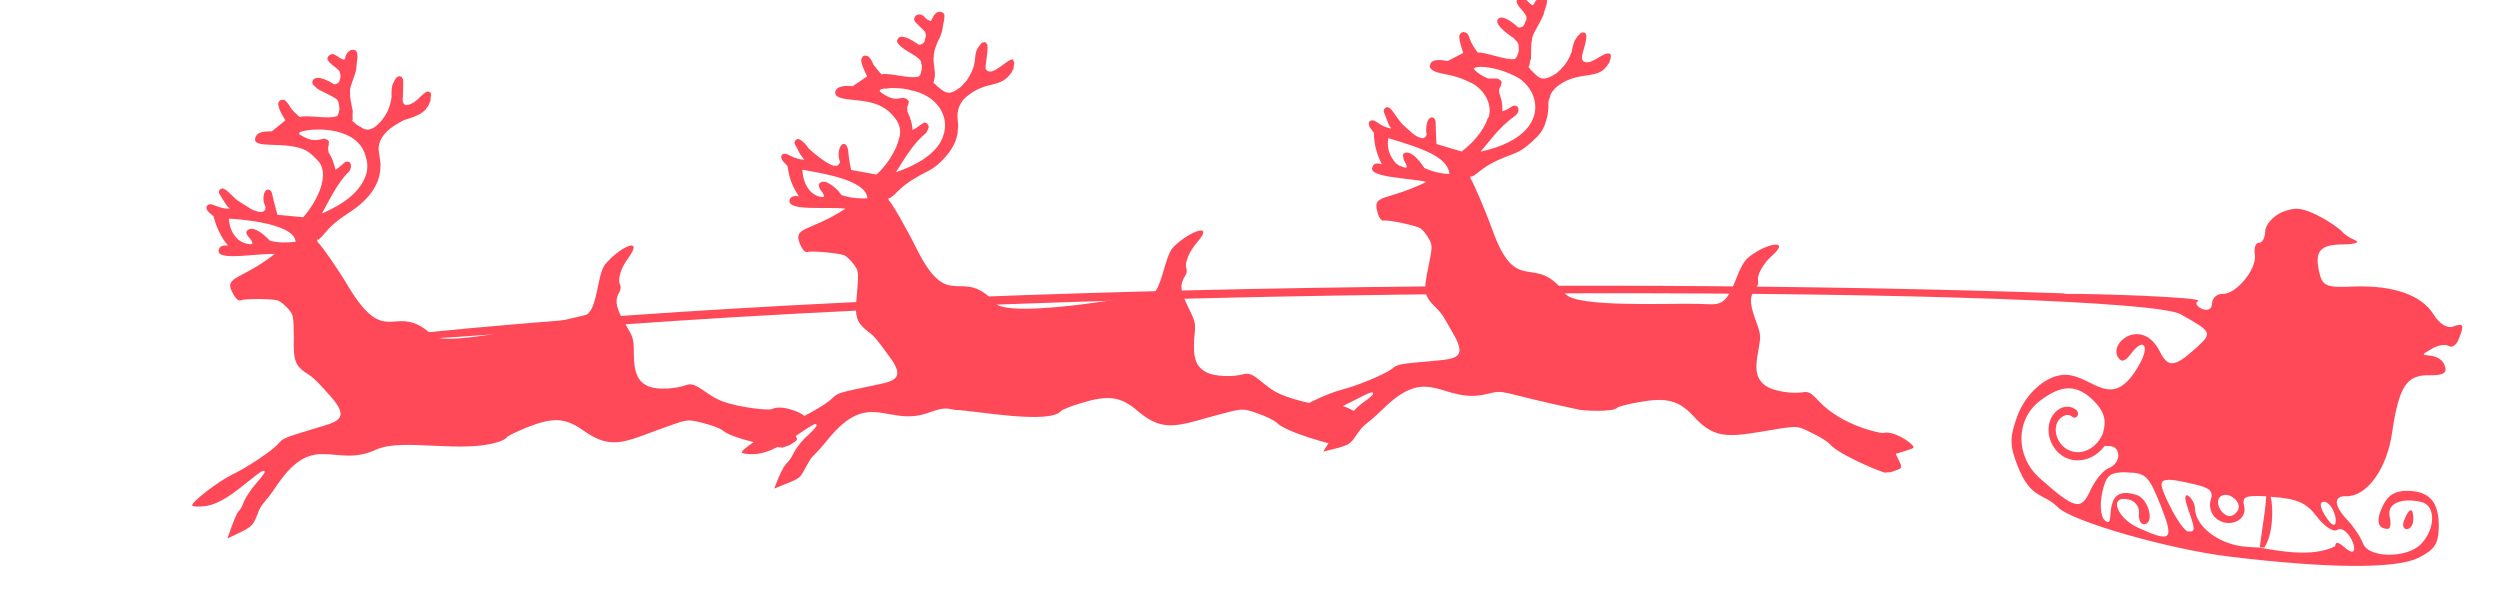 <?xml version="1.0" encoding="UTF-8" standalone="no"?>
<!-- Created with Inkscape (http://www.inkscape.org/) -->

<svg
   width="22.672mm"
   height="5.369mm"
   viewBox="0 0 22.672 5.369"
   version="1.1"
   id="svg5"
   xml:space="preserve"
   inkscape:version="1.2.1 (9c6d41e410, 2022-07-14, custom)"
   sodipodi:docname="g3126-3-0-2.svg"
   xmlns:inkscape="http://www.inkscape.org/namespaces/inkscape"
   xmlns:sodipodi="http://sodipodi.sourceforge.net/DTD/sodipodi-0.dtd"
   xmlns="http://www.w3.org/2000/svg"
   xmlns:svg="http://www.w3.org/2000/svg"><sodipodi:namedview
     id="namedview7"
     pagecolor="#505050"
     bordercolor="#eeeeee"
     borderopacity="1"
     inkscape:showpageshadow="0"
     inkscape:pageopacity="0"
     inkscape:pagecheckerboard="0"
     inkscape:deskcolor="#505050"
     inkscape:document-units="mm"
     showgrid="false"
     inkscape:zoom="57.926187"
     inkscape:cx="59.610345"
     inkscape:cy="11.117597"
     inkscape:window-width="1920"
     inkscape:window-height="1015"
     inkscape:window-x="0"
     inkscape:window-y="37"
     inkscape:window-maximized="1"
     inkscape:current-layer="layer1" /><defs
     id="defs2" /><g
     inkscape:label="Layer 1"
     inkscape:groupmode="layer"
     id="layer1"
     transform="translate(-1254.446,221.885)"><g
       id="g3126-3-0-2"
       transform="matrix(-0.004,2.5483203e-4,2.4010449e-4,0.004,1273.135,-222.919)"
       style="fill:#ff4858;fill-opacity:1"
       inkscape:export-filename="../../Рабочий стол/g3126-3-0-2.svg"
       inkscape:export-xdpi="72"
       inkscape:export-ydpi="72">
	<path
   id="path3128-6-9-6"
   d="m 1234.859,174.024 c 1.136,0 3.408,0 4.544,0.795 2.094,2.513 7.542,5.516 4.544,11.814 -5.293,13.228 -13.192,17.394 -15.904,24.99 -2.273,1.931 -2.273,4.771 -3.408,6.815 0,3.067 0,5.793 1.136,8.747 0,0.227 1.136,0.34 1.136,0.568 1.137,2.499 2.273,5.112 3.408,7.611 4.457,8.248 15.902,7.041 15.902,4.43 11.772,-11.774 34.303,-32.074 44.302,-18.743 6.594,13.852 -32.065,42.412 -34.08,43.622 -0.653,0.915 -5.904,7.607 -7.953,9.656 0,0.568 -1.136,1.931 -1.136,2.954 -1.393,2.369 -1.136,4.613 -1.136,15.336 1.136,2.499 1.136,4.998 2.271,7.724 0,0.568 1.136,0.682 1.136,1.249 0,4.228 3.37,7.003 6.817,10.564 19.901,2.786 65.928,-20.447 82.925,-19.88 1.136,-2.158 3.408,-4.657 4.544,-6.929 16.574,-25.695 9.912,-36.824 21.583,-40.325 6.69,-4.015 13.631,3.855 13.631,8.406 0,12.308 -3.659,25.874 -6.815,37.714 l 36.35,16.017 c 2.02,-0.404 35.516,-10.674 39.758,5.452 2.273,3.294 1.136,6.929 -1.136,9.883 -12.829,14.973 -44.752,11.291 -84.061,34.874 -26.909,12.108 -52.033,48.201 -39.757,82.583 1.136,0.568 1.136,1.136 2.271,1.931 11.254,29.27 39.398,55.765 63.612,71.679 L 1445.005,493 c 0,-52.954 -2.782,-49.919 1.136,-57.365 6.234,-8.314 20.446,-3.011 20.446,31.352 -1.136,1.704 -1.136,3.067 0,4.544 0,2.136 5.545,8.118 11.359,5.793 1.136,0.114 2.271,-0.227 2.271,-0.568 14.356,-5.333 20.891,-15.366 39.758,-33.966 15.352,-19.955 23.794,-45.472 35.214,-39.19 3.408,1.818 4.544,5.339 4.544,8.861 -12.254,37.384 -7.85,28.068 -14.768,38.963 26.545,-5.308 34.227,-24.784 45.438,-20.674 3.408,0.909 5.68,4.884 4.544,8.406 0,5.53 -1.548,6.576 -10.224,19.879 1.671,20.392 -2.215,47.074 -13.632,71.905 8.487,-3.395 18.639,-4.467 21.582,4.657 13.988,23.773 -86.342,30.232 -119.275,41.576 89.628,37.347 122.974,19.535 114.731,58.274 -2.273,15.108 -7.953,24.31 -14.768,22.946 -7.951,-1.704 -71.564,15.79 -80.652,22.605 -4.544,3.521 -12.495,14.086 -17.039,23.628 -7.951,16.585 -7.951,19.198 4.544,65.545 14.767,52.935 13.631,64.067 -10.224,90.649 -18.096,19.604 -18.872,27.542 -37.486,63.84 -25.603,51.204 -6.302,55.945 36.35,57.366 95.42,2.499 92.012,1.931 109.051,13.29 17.039,11.246 80.652,32.602 113.595,38.736 36.35,6.589 110.187,37.146 107.916,44.87 0,1.59 -9.088,5.112 -21.583,7.384 -27.263,5.112 -55.662,-1.363 -105.644,-23.401 -44.302,-19.538 -49.982,-20.901 -49.982,-15.562 -1.136,2.158 9.087,10.451 23.855,19.084 32.754,20.743 72.999,71.307 96.557,104.962 -61.254,-10.938 -59.88,-10.292 -78.381,-34.079 -21.931,-27.412 -14.738,-12.982 -63.613,-54.526 -110.672,-96.719 -133.847,0.453 -236.277,-18.062 -43.864,-8.189 -22.124,-2.121 -205.606,48.845 -8.636,2.512 -75.608,11.101 -86.333,0.909 -2.273,-2.272 -23.856,-6.475 -48.847,-9.315 -63.614,-7.497 -90.876,1.136 -122.683,40.099 -47.685,60.4 -83.853,50.685 -193.112,39.758 -40.895,-3.408 -43.167,-2.272 -71.566,14.767 -17.039,9.088 -34.079,21.583 -38.623,27.263 -19.118,26.285 -118.72,74.114 -121.548,72.701 -2.273,0 -5.68,-1.136 -9.088,0 -3.407,0 -11.359,-2.272 -18.175,-4.544 -12.947,-3.884 -12.538,-4.445 1.136,-36.351 -8.615,-2.027 -38.084,-8.549 -40.894,-11.359 -4.084,-6.806 42.726,-43.558 67.02,-37.486 4.189,0.466 90.261,-21.298 139.723,-80.652 17.039,-20.902 22.719,-24.083 34.079,-23.06 26.127,2.613 65.886,-6.475 82.925,-18.63 21.582,-16.698 24.99,-37.146 13.631,-80.88 -7.952,-33.511 -9.088,-34.76 2.271,-71.679 11.36,-39.758 10.224,-54.071 -6.815,-72.133 -3.408,-4.09 -5.68,-10.792 -4.544,-15.222 2.271,-12.268 -13.632,-37.146 -32.943,-52.595 -51.887,-40.068 14.723,-29.569 53.389,0.227 7.953,5.793 19.312,23.514 27.263,42.03 30.621,65.734 39.991,59.274 88.605,54.413 68.138,-6.434 278.204,-8.461 301.027,-42.372 63.507,-99.917 109.476,2.981 155.625,-153.921 11.359,-39.871 38.621,-115.754 42.03,-118.252 1.136,-0.455 0,-3.067 0,-7.384 l -2.271,2.045 c -18.175,-7.497 -24.99,-22.038 -76.108,-38.963 -25.539,-8.757 -38.23,-7.735 -74.974,-39.986 -11.359,-9.542 -19.311,-21.583 -23.855,-34.874 0,-0.795 -1.136,-1.931 -1.136,-2.499 -1.137,-3.749 -2.273,-7.043 -3.408,-10.905 -0.971,-1.457 -2.68,-16.256 -3.407,-19.311 0,-11.952 -0.617,-13.17 -4.544,-21.81 -1.136,-2.612 -1.136,-4.43 -2.271,-6.929 -5.68,-8.52 -13.631,-16.017 -22.719,-20.902 -48.386,-28.224 -87.211,-2.665 -111.324,-38.849 0,-0.682 -2.271,-1.817 -2.271,-2.84 -1.247,-0.874 -1.136,-1.515 -1.136,-3.067 -1.136,-1.817 -1.136,-3.408 -2.271,-4.885 v -1.136 c -1.517,-1.973 -1.136,-3.612 -1.136,-8.747 0,-1.022 1.136,-1.363 1.136,-1.931 14.184,-8.502 45.607,27.235 62.48,12.041 0,-1.023 1.136,-2.045 1.136,-2.954 3.546,-9.578 -12.495,-36.855 -12.495,-54.753 0,-0.569 1.136,-1.25 1.136,-3.181 0,-0.795 1.136,-1.249 1.136,-1.931 1.136,-0.227 2.271,-0.682 2.271,-1.249 3.914,-0.784 8.307,-0.256 12.495,4.771 2.273,1.363 3.408,3.067 4.544,4.998 1.136,1.022 2.271,1.931 2.271,3.294 4.503,3.152 9.263,18.71 10.224,23.514 1.136,2.045 1.136,3.408 1.136,5.452 1.136,1.477 2.271,3.181 2.271,4.317 2.945,6.875 12.599,22.99 21.582,29.876 1.137,1.704 3.408,3.181 3.408,3.635 0.632,0.758 8.766,6.802 10.224,8.406 2.016,0.705 18.144,10.756 29.536,9.996 11.108,0.553 21.376,-14.549 23.855,-17.153 2.761,-1.656 2.07,-2.236 9.088,-11.36 -1.136,-1.136 -1.136,-1.932 -2.271,-3.181 -1.136,-2.84 -1.136,-6.475 -2.271,-9.542 0,-1.591 -1.136,-2.726 -2.271,-4.885 0,-2.162 -2.079,-34.829 -4.543,-41.236 0,-14.389 -19.675,-34.764 -30.67,-58.956 v -1.931 c -12.111,-29.472 -5.768,-15.722 -9.087,-26.014 0,-1.59 0,-3.067 1.136,-4.317 1.205,-2.411 3.606,-4.904 7.951,-5.339 4.706,-1.882 14.448,3.661 19.311,10.792 0,1.933 3.088,4.97 4.543,6.135 9.234,-4.848 10.81,-11.825 19.312,-18.63 2.271,-0.795 4.544,-1.023 6.815,-0.909 z m 110.183,151.302 c -27.568,-2.76 -69.559,13.906 -93.149,29.534 -51.873,36.311 -64.911,136.463 93.149,161.418 l 1.136,-0.454 c -16.396,-14.758 -42.711,-51.186 -81.789,-74.632 -2.271,-1.59 -4.544,-3.521 -6.815,-6.361 0,-1.022 -1.136,-1.477 -1.136,-2.612 -1.136,-1.363 -1.136,-3.748 -1.136,-5.339 -1.276,-4.593 3.688,-11.503 12.495,-8.86 6.776,3.388 9.436,6.64 23.855,10.678 v -5.566 c -2.831,-23.475 8.917,-37.66 3.407,-47.028 -1.136,-2.84 -3.408,-4.998 -4.544,-7.497 0,0 1.136,-0.34 1.136,-0.568 -2.073,-2.074 -3.358,-5.719 -1.136,-7.498 1.136,-2.726 3.407,-4.317 6.815,-5.452 v -1.136 c 0.148,-0.059 19.673,-1.332 20.448,-1.363 5.905,0.295 37.071,-22.172 31.806,-25.332 -1.136,-1.136 -3.408,-1.817 -4.544,-1.931 z m 207.878,147.561 c -69.967,25.988 -132.907,49.932 -132.907,89.855 24.318,-3.243 41.193,-9.488 55.662,-17.38 23.492,-41.119 41.616,-41.869 46.574,-32.942 0,18.362 -6.815,15.845 -6.815,29.193 l 4.544,0.227 c 0,-0.279 4.299,-2.06 4.544,-2.158 4.371,-2.185 6.186,-0.934 14.767,-9.087 23.406,-29.646 13.631,-55.023 13.631,-57.708 z"
   style="fill:#ff4858;fill-opacity:1" />
	<path
   id="path3130-7-3-1"
   d="m 2599.14,126.078 c 4.049,0.81 5.995,3.291 7.952,6.815 4.133,8.266 -8.824,16.126 -19.311,29.762 -2.273,1.704 -3.408,4.43 -3.408,6.475 -1.136,3.067 -1.136,5.793 0,8.747 v 0.682 c 1.136,2.613 2.271,5.339 2.271,7.952 2.271,4.43 6.815,7.27 11.359,7.724 1.136,-0.227 1.136,0.114 2.271,0 1.135,-0.341 2.271,-1.023 2.271,-1.477 12.579,-9.783 38.672,-28.407 45.438,-13.518 8.245,9.485 -22.205,29.261 -31.807,35.556 -1.136,1.477 -3.408,2.726 -5.68,3.976 -2.271,1.363 -3.408,3.521 -5.68,5.226 -1.357,1.897 -5.68,4.7 -5.68,6.134 -1.135,1.818 -1.135,4.203 -1.135,6.475 -2.271,5.452 -0.727,17.017 1.135,17.948 0,2.386 1.136,4.885 2.271,7.384 l 3.408,3.863 c 19.685,5.512 65.736,-13.164 84.061,-10.111 0,0 6.782,-7.096 12.495,-16.812 8.062,-8.871 3.675,-10.14 12.495,-22.492 2.222,-4.446 10.203,-7.057 14.767,-3.862 5.845,5.551 7.687,10.981 -6.815,45.779 l 34.079,20.107 c 15.961,-1.596 19.682,-3.003 30.67,0.568 7.738,2.321 12.923,12.06 6.817,19.084 -22.56,18.053 -88.149,4.424 -123.819,51.686 -15.123,17.639 -17.677,35.751 -12.497,50.777 0,0.568 0,1.363 1.136,2.158 6.877,27.857 35.012,62.678 55.661,78.608 l 56.798,-14.086 c 7.005,-49.018 1.014,-44.42 7.952,-56.911 8.959,-10.753 22.282,9.912 17.039,33.511 -1.136,1.704 -1.136,3.067 -1.136,4.544 2.012,2.012 4.176,9.072 11.36,7.157 12.926,1.286 51.424,-35.731 57.933,-43.053 3.718,-7.619 11.917,-17.64 19.312,-21.583 6.895,-4.138 13.075,4.395 11.359,9.542 -10.185,20.028 -5.703,17.528 -19.312,36.919 15.467,-1.029 27.897,-9.222 37.487,-14.54 6.925,-4.385 16.335,-0.088 13.632,8.292 -2.297,6.894 -2.49,6.396 -12.495,18.403 -3.348,41.195 -14.549,55.556 -21.583,69.975 13.342,-3.669 19.7,1.209 21.582,7.043 6.962,25.765 -82.13,19.354 -124.955,27.491 83.029,46.89 120.605,32.73 107.916,71.224 -4.544,14.767 -11.36,23.059 -17.039,21.129 -7.953,-2.84 -72.701,7.384 -82.925,13.064 -4.543,3.067 -13.631,12.609 -19.311,21.47 -10.224,15.563 -10.224,18.176 -3.408,65.658 9.087,54.413 5.68,65.317 -20.448,88.945 -13.649,11.114 -18.376,18.695 -44.302,59.07 -33.268,49.902 -8.078,55.942 29.534,61.114 94.285,13.632 90.876,12.61 106.78,25.786 14.768,13.063 74.973,41.689 107.916,51.572 35.214,10.792 104.507,49.528 102.236,57.025 0,1.59 -10.224,3.976 -22.719,4.885 -27.263,1.931 -54.526,-7.724 -102.236,-35.442 -42.03,-24.536 -46.574,-26.468 -47.709,-21.242 -1.136,2.045 7.952,11.586 20.448,21.696 13.631,10.109 28.399,26.695 34.079,36.691 21.135,37.197 16.095,4.739 49.982,79.29 -60.142,-20.819 -56.866,-14.88 -73.837,-43.167 -22.166,-34.834 -7.466,-9.684 -55.662,-61.796 -100.892,-108.578 -135.203,-14.738 -232.87,-45.211 -39.398,-11.557 -42.269,-3.602 -59.069,-1.363 -43.57,4.361 -210.106,47.197 -237.416,17.153 -2.271,-2.385 -22.719,-9.201 -46.574,-14.767 -62.478,-14.767 -89.74,-9.315 -126.091,26.127 -59.877,57.994 -95.437,35.91 -197.656,16.926 -39.758,-7.724 -42.031,-7.157 -72.701,5.68 -17.039,7.27 -36.35,17.608 -42.03,23.742 -20.086,24.103 -126.35,58.502 -128.363,58.502 -1.137,-1.136 -5.68,-2.272 -9.088,-2.272 -3.408,0 -11.359,-2.272 -17.039,-5.68 -13.805,-6.902 -11.207,-6.543 4.543,-36.918 -6.628,-2.196 -36.007,-11.229 -38.623,-15.676 -2.843,-6.682 46.699,-38.181 70.428,-29.876 10.223,3.295 76.108,-16.13 104.507,-31.125 39.197,-18.814 55.409,-56.394 80.654,-51.345 26.128,5.68 67.021,1.25 84.061,-8.974 23.855,-14.086 29.535,-33.965 23.855,-78.721 -5.68,-34.306 -5.68,-35.555 9.088,-70.997 15.902,-38.168 17.039,-52.595 2.271,-72.474 -3.408,-4.43 -4.544,-11.246 -3.408,-15.563 4.543,-11.927 -9.088,-38.509 -26.127,-56.116 -48.15,-47.851 19.208,-25.786 53.391,6.475 22.001,21.269 30.774,96.982 57.933,105.871 15.211,3.955 62.743,1.954 141.994,8.746 31.609,2.616 187.255,11.797 207.878,-12.95 73.431,-94.167 106.492,17.901 171.529,-135.065 15.904,-38.282 51.118,-110.415 55.662,-112.46 1.136,-0.455 1.136,-3.067 1.136,-7.384 l -2.271,1.704 c -21.152,-11.104 -20.906,-26.702 -92.013,-56.57 -20.284,-8.317 -60.352,-40.508 -69.293,-76.564 0,-0.908 0,-2.045 -1.136,-2.612 0,-3.862 -1.136,-7.27 -1.136,-11.246 -3.415,-5.464 1.831,-29.23 -3.407,-41.802 0,-4.3 -8.133,-21.87 -21.582,-30.443 -47.961,-34.373 -74.225,-11.476 -103.373,-46.46 -1.135,-1.703 -2.271,-3.18 -2.271,-4.884 -1.137,-0.909 -2.273,-2.045 -3.408,-3.181 0,-7.81 -1.136,-4.834 -1.136,-9.429 -1.625,-2.276 -1.529,-6.873 0,-8.861 0,-17.233 41.42,25.801 56.798,19.652 4.553,-0.683 4.803,-3.3 6.815,-5.112 2.856,-7.141 -6.815,-30.758 -6.815,-55.776 1.136,-0.455 1.136,-1.136 2.271,-2.954 0,-0.795 0,-1.249 1.136,-1.817 1.135,-0.114 1.135,-0.455 2.271,-1.023 0,-0.227 1.136,-0.114 1.136,0 6.313,0 7.94,3.049 10.224,6.248 2.273,1.477 3.408,3.408 4.544,5.452 7.833,7.833 8.315,30.187 10.224,33.624 0,1.477 1.136,3.408 1.136,4.544 4.717,17.221 20.448,36.123 20.448,36.123 6.017,4.213 9.631,11.576 18.176,14.995 1.136,0.682 1.136,1.477 2.271,1.477 19.193,12.479 29.013,6.205 43.166,-7.953 2.273,-1.136 3.408,-2.954 4.544,-4.884 l 5.68,-5.339 c -1.135,-1.136 -1.135,-2.045 -1.135,-3.294 -6.964,-18.111 -1.217,-33.763 -3.407,-28.285 1.163,-5.932 2.004,-22.645 0,-28.058 0,-9.409 -5.321,-20.633 -10.224,-31.58 -11.564,-18.211 -12.741,-28.534 -13.631,-30.67 v -1.817 l -4.544,-17.267 c 0,-3.294 -1.136,-6.134 -1.136,-9.655 0,-1.59 1.136,-2.954 1.136,-4.203 2.271,-2.045 4.544,-3.749 6.815,-4.43 0,-0.227 1.136,0.114 1.136,0 13.796,-1.377 17.48,14.414 22.718,19.652 12.533,-5.328 12.478,-11.122 17.039,-13.632 1.136,-1.022 3.408,-1.817 4.544,-2.612 2.271,-0.569 4.544,-0.569 6.815,-0.227 z m 92.002,163.127 c -11.439,-2.291 -1.772,0.733 -21.583,-1.25 -2.012,0.403 -27.091,1.065 -44.302,7.952 -58.144,14.859 -81.063,61.64 -70.429,97.805 0,2.386 1.136,4.885 2.271,7.157 14.092,42.962 70.901,66.77 112.461,77.926 v -0.341 c -27.181,-38.054 -45.741,-64.082 -72.703,-83.493 -2.273,-1.931 -3.408,-4.089 -4.544,-7.043 -1.135,-1.022 -1.135,-1.59 -1.135,-2.726 -5.748,-7.475 5.239,-18.348 11.359,-12.836 5.202,2.08 11.206,8.597 23.856,13.404 0,-15.356 3.433,-27.661 9.088,-41.803 v -10.224 c -1.137,-2.954 -2.273,-5.226 -3.408,-7.838 0,-3.952 -3.2,-5.029 1.136,-8.066 1.136,-2.499 3.407,-3.862 6.815,-4.657 v -1.023 c 14.267,-2.137 21.643,9.978 54.528,-17.152 1.136,-0.909 1.136,-2.612 0,-3.408 0,-1.363 -2.273,-2.158 -3.408,-2.386 z m 189.703,170.394 c -38.936,10.011 -143.128,31.463 -143.128,74.064 11.51,-0.384 31.704,-0.632 57.933,-10.905 14.888,-24.572 35.214,-32.603 35.214,-32.603 4.218,-1.125 11.772,-0.468 14.768,5.226 0,15.44 -10.224,17.238 -10.224,28.285 l 3.408,0.682 c 20.422,-2.045 42.03,-22.449 42.03,-64.749 z"
   style="fill:#ff4858;fill-opacity:1" />
	<path
   id="path3132-5-6-8"
   d="m 3930.477,131.642 c 4.095,1.226 6.153,4.257 7.952,7.497 0,13.687 -26.126,25.426 -26.126,34.192 -1.204,3.131 -1.136,6.011 -1.136,9.429 1.755,4.214 1.257,14.732 12.495,16.699 1.066,-0.107 4.543,0.397 4.543,-1.022 44.474,-31.128 49.996,-8.094 46.574,-1.59 -2.271,2.158 -3.408,3.863 -5.68,5.793 -2.273,3.295 -6.815,6.361 -10.224,8.633 -26.146,14.569 -35.214,21.47 -35.214,21.47 0,0.454 -1.136,1.59 -2.271,2.612 -1.135,1.817 -1.135,4.089 -2.271,6.361 0,0 -1.136,5.095 -1.136,16.471 1.136,0.568 1.136,0.909 1.136,1.477 0,3.82 3.041,8.995 4.543,11.7 20.296,7.309 66.176,-7.391 85.198,-2.953 2.271,-1.932 4.544,-3.976 5.68,-5.907 4.644,-4.023 14.256,-15.157 15.904,-21.583 7.541,-10.184 7.638,-12.947 13.631,-13.745 6.575,-2.302 13.11,5.415 11.36,11.019 -1.885,16.024 -7.534,21.442 -13.632,35.669 l 31.807,22.833 c 10.631,0 34.441,-3.737 38.621,13.404 8.155,25.288 -71.182,9.053 -113.595,35.214 -9.116,5.623 -20.479,18.671 -27.263,27.263 -23.575,35.372 14.415,94.409 43.167,122.684 l 57.933,-9.201 c 13.016,-59.863 6.522,-45.843 12.497,-56.002 12.513,-10.323 22.237,15.823 13.631,34.76 0,1.704 -1.136,2.954 0,4.544 0,4.486 5.541,8.846 10.224,8.065 0,0.492 11.825,-1.261 23.855,-9.201 12.105,-9.685 29.445,-19.19 36.35,-28.854 7.119,-6.94 13.263,-16.11 21.583,-19.992 7.138,-3.212 13.563,5.719 10.223,10.565 -16.644,31.618 -14.297,27.346 -21.583,35.215 15.082,0 23.84,-5.077 38.623,-11.36 7.323,-3.904 16.253,1.563 13.632,9.429 -1.968,5.708 -6.128,8.952 -14.768,17.267 -3.017,18.404 -12.604,47.545 -28.399,67.816 10.271,-1.438 18.465,-1.007 21.583,8.974 6.878,25.455 -83.969,12.601 -126.092,16.812 77.438,53.722 118.039,42.819 101.099,80.084 -5.68,14.313 -12.495,22.038 -19.311,19.652 -7.953,-3.521 -72.701,1.136 -82.925,6.021 -5.68,2.612 -14.768,11.359 -21.583,19.765 -11.359,14.654 -11.359,17.153 -9.088,65.09 4.544,54.867 1.136,65.545 -28.399,86.787 -12.16,9.034 -21.522,20.028 -48.847,55.207 -33.696,44.437 -17.239,54.149 24.992,63.386 92.012,21.47 88.603,20.22 103.371,34.76 14.767,14.313 72.7,47.824 104.507,60.547 34.079,13.631 99.964,58.274 96.556,65.09 0,2.272 -10.224,3.408 -22.719,3.408 -27.262,0 -54.525,-12.495 -98.827,-44.075 -39.758,-28.058 -44.303,-30.33 -46.574,-25.332 -1.137,2.045 7.951,12.269 19.311,23.514 11.359,11.132 24.99,28.967 30.67,39.077 17.611,39.624 7.517,-4.216 43.167,82.925 -57.224,-22.889 -57.573,-21.849 -70.429,-48.846 -12.156,-29.176 -13.316,-17.4 -49.982,-66.113 -90.915,-116.275 -130.937,-26.46 -228.326,-64.636 -61.698,-23.445 -198.97,24.387 -282.852,-1.477 -5.68,-1.931 -12.495,-5.339 -13.631,-7.838 -2.271,-2.613 -22.719,-11.133 -45.438,-18.63 -61.342,-20.106 -88.605,-16.926 -128.363,15.222 -64.729,52.466 -96.793,28.078 -197.656,0.341 -39.758,-11.246 -40.894,-10.678 -72.701,-0.568 -18.175,5.793 -38.623,14.427 -44.302,20.107 -22.562,22.311 -130.405,47.893 -132.906,47.142 -1.137,-0.795 -5.68,-2.158 -9.088,-2.726 -3.408,-0.454 -10.224,-3.521 -15.904,-7.157 -13.304,-7.318 -10.197,-6.861 7.952,-36.351 -9.195,-3.85 -34.637,-13.728 -37.486,-18.857 -2.807,-6.873 49.447,-33.735 72.7,-23.855 10.224,4.203 77.245,-9.656 106.78,-22.151 41.371,-16.549 60.544,-51.879 84.061,-44.302 26.127,7.838 67.021,6.702 85.197,-1.931 23.855,-12.041 31.806,-31.239 29.534,-76.449 -2.271,-34.533 -1.136,-35.783 15.904,-69.861 35.94,-68.287 -0.894,-63.594 5.68,-87.923 5.68,-11.473 -4.544,-38.963 -21.583,-58.047 -42.008,-51.609 20.666,-24.872 53.389,10.905 19.553,24.637 22.065,98.363 48.845,110.414 2.012,0.855 316.914,56.8 348.737,25.331 82.107,-87.292 105.008,26.605 182.888,-120.07 18.175,-36.805 60.205,-105.643 64.749,-107.348 0,-0.341 1.136,-2.954 1.136,-7.384 l -2.271,1.591 c -17.039,-11.019 -20.448,-26.582 -67.021,-53.276 -45.404,-24.65 -84.059,-58.333 -84.059,-112.459 0,-2.285 2.271,-25.623 2.271,-28.058 0,-43.273 -58.351,-61.903 -61.34,-64.295 -23.88,-5.567 -37.996,-10.059 -49.984,-20.447 -2.185,-4.152 -7.951,-7.458 -7.951,-10.905 -1.135,-1.704 -2.271,-3.295 -2.271,-5.112 -1.136,-0.795 -2.271,-2.158 -2.271,-3.294 0,-5.81 -2.271,-14.086 -2.271,-14.086 0,-1.249 1.136,-2.954 1.136,-4.317 6.654,-5.326 7.46,-4.514 22.719,6.929 23.847,23.25 39.758,18.461 39.758,12.951 1.136,-2.726 2.271,-6.361 1.136,-9.087 -7.068,-67.167 -1.136,-39.04 -1.136,-49.868 1.136,-0.682 1.136,-1.136 2.271,-1.59 1.136,-0.114 1.136,-0.455 2.271,-0.909 3.552,-0.356 5.939,1.09 7.951,2.499 0.957,1.148 6.817,8.837 6.817,10.564 5.846,5.85 6.814,25.79 6.814,34.306 1.135,1.59 1.135,3.521 1.135,4.657 6.999,26.237 18.177,37.714 18.177,37.714 5.663,8.495 18.176,18.707 18.176,18.061 12.104,9.684 24.831,11.62 36.35,1.25 3.407,-1.704 5.68,-3.408 7.951,-5.452 2.273,-0.909 3.408,-2.613 4.544,-4.544 l 5.68,-4.771 c 0,-1.249 -1.136,-2.158 -1.136,-3.408 0,-18.417 -3.035,-17.663 0,-27.377 0,-1.932 1.136,-3.863 0,-1.023 0.419,-2.136 3.549,-24.493 2.271,-27.944 0,-10.409 1.031,-11.421 -7.951,-32.375 -11.934,-26.249 -7.615,-20.233 -13.632,-51.117 0,-6.161 -1.897,-17.493 10.222,-17.493 7.963,0 14.123,7.28 17.039,14.427 0,2.596 0.066,3.588 3.407,6.929 9.719,-3.159 7.745,-5.327 22.719,-14.313 2.271,-0.34 4.544,-0.113 6.815,0.341 z m 78.375,170.284 c -33.906,-8.476 -133.946,-2.446 -144.267,68.27 -4.24,15.054 0,29.239 0,31.694 14.667,46.184 62.325,71.245 105.643,87.127 l 1.136,-0.227 c -11.041,-16.341 -39.467,-68.679 -65.884,-89.286 -2.273,-2.158 -3.408,-4.43 -4.544,-7.497 0,-1.136 -1.136,-1.704 -1.136,-2.84 v -5.566 c 0,-4.942 5.597,-10.667 13.631,-6.248 0.05,0.025 11.324,9.437 21.582,15.335 6.48,-31.759 11.117,-34.745 13.631,-40.78 v -4.089 c 0,-1.817 1.136,-4.089 0,-6.134 0,-3.067 -1.135,-5.339 -2.271,-8.065 0,0 1.136,-0.227 1.136,-0.568 -3.197,-3.517 -1.119,-9.961 7.951,-11.473 v -1.023 c 2.273,-0.227 3.408,0.341 4.544,0.795 11.279,0.676 22.857,7.197 51.119,-13.29 1.136,-0.908 2.271,-2.499 1.136,-3.294 -1.137,-1.477 -2.273,-2.386 -3.408,-2.84 z m 26.12,247.639 c 20.236,1.215 38.197,0.065 57.933,-6.02 4.764,-4.922 16.976,-21.559 35.216,-28.854 2.012,-0.201 12.167,-3.468 17.041,5.793 0,10.621 -12.495,16.716 -12.495,27.262 l 3.408,1.023 c 30.961,-3.1 46.575,-30.659 46.575,-61.001 -2.013,0.001 -147.678,16.431 -147.678,61.797 z"
   style="fill:#ff4858;fill-opacity:1" />
	<path
   id="path3134-3-0-7"
   d="m -485.888,762.772 c -35.121,0 -98.262,51.013 -103.258,59.07 -3.521,5.68 -15.789,14.767 -27.376,20.447 -11.587,5.68 -0.341,9.087 25.218,7.952 54.299,-3.408 68.044,10.224 59.979,59.07 -5.226,31.807 -13.177,36.351 -74.518,37.486 -89.854,2.272 -152.786,28.399 -177.549,73.837 -12.155,22.719 -29.308,35.214 -42.939,30.67 -24.65,-6.817 -26.127,-2.273 -10.337,30.67 5.906,12.495 16.358,18.175 23.173,12.495 6.702,-4.544 24.31,-3.407 38.963,4.544 49.818,23.836 -16.422,0.082 -27.604,39.758 -4.998,17.039 3.976,21.582 35.783,19.311 51.799,-4.544 70.315,20.448 92.353,124.955 16.812,80.652 65.09,139.723 111.437,136.314 29.989,-3.407 30.443,19.312 0.682,54.526 -13.291,15.904 -27.491,40.895 -31.58,54.526 -10.11,34.078 -97.692,40.895 -131.657,9.088 -34.533,-32.943 -37.714,-84.061 -6.021,-94.285 45.779,-13.631 78.949,-1.136 73.837,28.399 -2.726,15.904 0.114,28.399 6.021,27.263 22.946,-1.136 26.127,-20.446 8.179,-52.254 -12.949,-23.855 -30.784,-32.941 -57.252,-30.67 -50.891,3.407 -70.997,30.67 -66.34,87.468 3.181,37.487 12.723,49.982 51.459,65.886 53.504,21.583 207.652,10.224 426.323,-30.67 134.043,-24.99 351.577,-102.236 380.204,-136.314 30.261,-34.471 59.778,-21.003 84.855,-98.827 15.108,-46.574 14.426,-63.613 -4.544,-109.051 -22.946,-54.526 -74.064,-93.149 -116.549,-89.74 -62.441,5.624 -99.346,94.213 -168.234,-13.632 -25.786,-39.758 -12.836,-60.206 16.698,-26.127 16.245,19.311 24.31,20.446 31.58,6.815 17.512,-35.319 -61.309,-86.335 -95.874,-5.68 -16.13,37.487 -30.557,37.487 -79.517,-1.136 -42.939,-34.079 -42.258,-35.214 28.058,-80.652 99.747,-62.735 2235.833,-224.33 3683.325,-198.792 322.042,5.68 508.339,-1.136 508.339,-1.136 l -2.84,-1.136 C 2880.809,721.925 1144.379,812.191 47.33,920.669 v 1.136 c -70.432,3.556 -314.898,27.697 -301.368,35.214 18.766,7.819 -28.119,38.532 -30.898,7.951 -1.022,-12.495 -12.495,-21.583 -25.218,-20.447 -31.011,3.408 -81.561,-52.254 -78.154,-84.061 1.591,-14.767 -3.067,-26.127 -10.564,-26.127 -7.611,1.136 -14.767,-10.224 -16.017,-24.991 -1.249,-14.767 -19.311,-32.942 -40.44,-40.894 -11.702,-3.406 -21.357,-5.678 -30.559,-5.678 z m 602.056,396.447 c 58.502,38.623 64.408,121.548 12.041,174.937 -75.882,76.108 -89.286,80.652 -113.595,34.078 -12.041,-21.583 -31.807,-43.165 -43.961,-46.574 -29.194,-9.088 -31.92,-47.711 -3.521,-49.982 3.749,0 6.815,0 9.201,-1.136 37.822,44.383 101.69,38.242 121.433,-17.039 18.276,-55.947 -33.03,-95.754 -62.478,-67.02 -8.239,10.982 3.77,21.222 11.36,13.631 12.266,-11.411 28.649,1.643 33.624,10.222 12.762,22.79 -0.451,53.449 -21.242,64.749 -28.853,15.904 -63.045,0 -78.835,-30.67 h -0.341 c -5.202,-17.338 -16.006,-40.043 13.859,-74.973 39.039,-45.337 74.624,-41.471 122.455,-10.223 z m -173.575,173.802 c 28.513,0 36.123,7.953 46.12,43.167 7.157,24.992 6.702,52.254 -0.682,61.342 -29.789,33.514 8.664,-85.286 -77.017,-51.118 -27.376,11.359 -37.26,69.293 -11.36,67.021 7.044,-1.137 11.133,-12.495 8.861,-26.127 -2.272,-13.632 7.497,-28.399 21.242,-31.807 44.644,-13.632 31.126,38.621 -16.698,64.749 -74.86,39.758 -80.993,34.078 -54.299,-47.709 22.265,-67.021 28.74,-74.973 70.315,-78.381 4.999,-1.137 9.429,-1.137 13.518,-1.137 z m -101.214,23.854 c 18.857,0 14.086,17.039 -3.181,57.933 -13.972,32.943 -31.125,61.342 -38.282,61.342 -16.471,2.271 -16.812,-2.271 -2.84,-51.118 16.387,-57.108 -16.791,-21.214 -15.676,-1.136 2.045,36.35 -37.713,76.108 -89.854,90.876 -14.995,4.543 -32.829,5.68 -49.641,7.951 -43.393,10.223 -119.275,30.67 -172.21,7.951 -0.909,-11.36 -7.611,-9.087 -21.583,4.544 -42.097,40.81 -12.871,-55.86 15.563,-40.894 8.633,4.544 28.285,-10.224 43.393,-32.943 21.811,-32.943 41.349,-43.167 97.579,-51.118 3.295,0 5.793,-1.136 8.861,-1.136 1.59,0 6.361,20.448 5.339,-1.136 48.278,-5.68 54.867,-2.273 51.118,19.311 -5.906,32.943 39.077,48.847 65.658,22.719 10.338,-10.223 14.427,-28.399 8.861,-42.03 -7.611,-19.312 0.454,-27.263 34.76,-37.487 31.239,-9.087 50.89,-14.766 62.136,-13.631 h -0.001 z m -201.403,165.849 c -0.245,-7.348 -17.509,-85.341 -18.63,-96.556 -0.113,0 -1.704,-10.224 -2.499,-18.175 -1.704,1.136 -8.179,1.136 -9.996,1.136 -4.998,26.126 -0.454,87.468 21.583,114.731 1.818,-1.136 7.838,-1.136 9.542,-1.136 z m 50.55,-80.652 c -22.008,-17.607 4.581,-43.167 19.879,-43.167 39.057,0 6.93,67.295 -19.879,43.167 z m -200.95,15.902 c -35.163,66.649 -30.502,-25.357 0,-29.534 9.543,-10e-4 9.769,10.223 0,29.534 z m -199.814,23.856 c 2.349,28.698 33.871,26.723 20.22,-1.136 -14.07,-29.623 -22.397,-24.999 -20.22,1.136 z"
   style="fill:#ff4858;fill-opacity:1" />
</g></g></svg>
